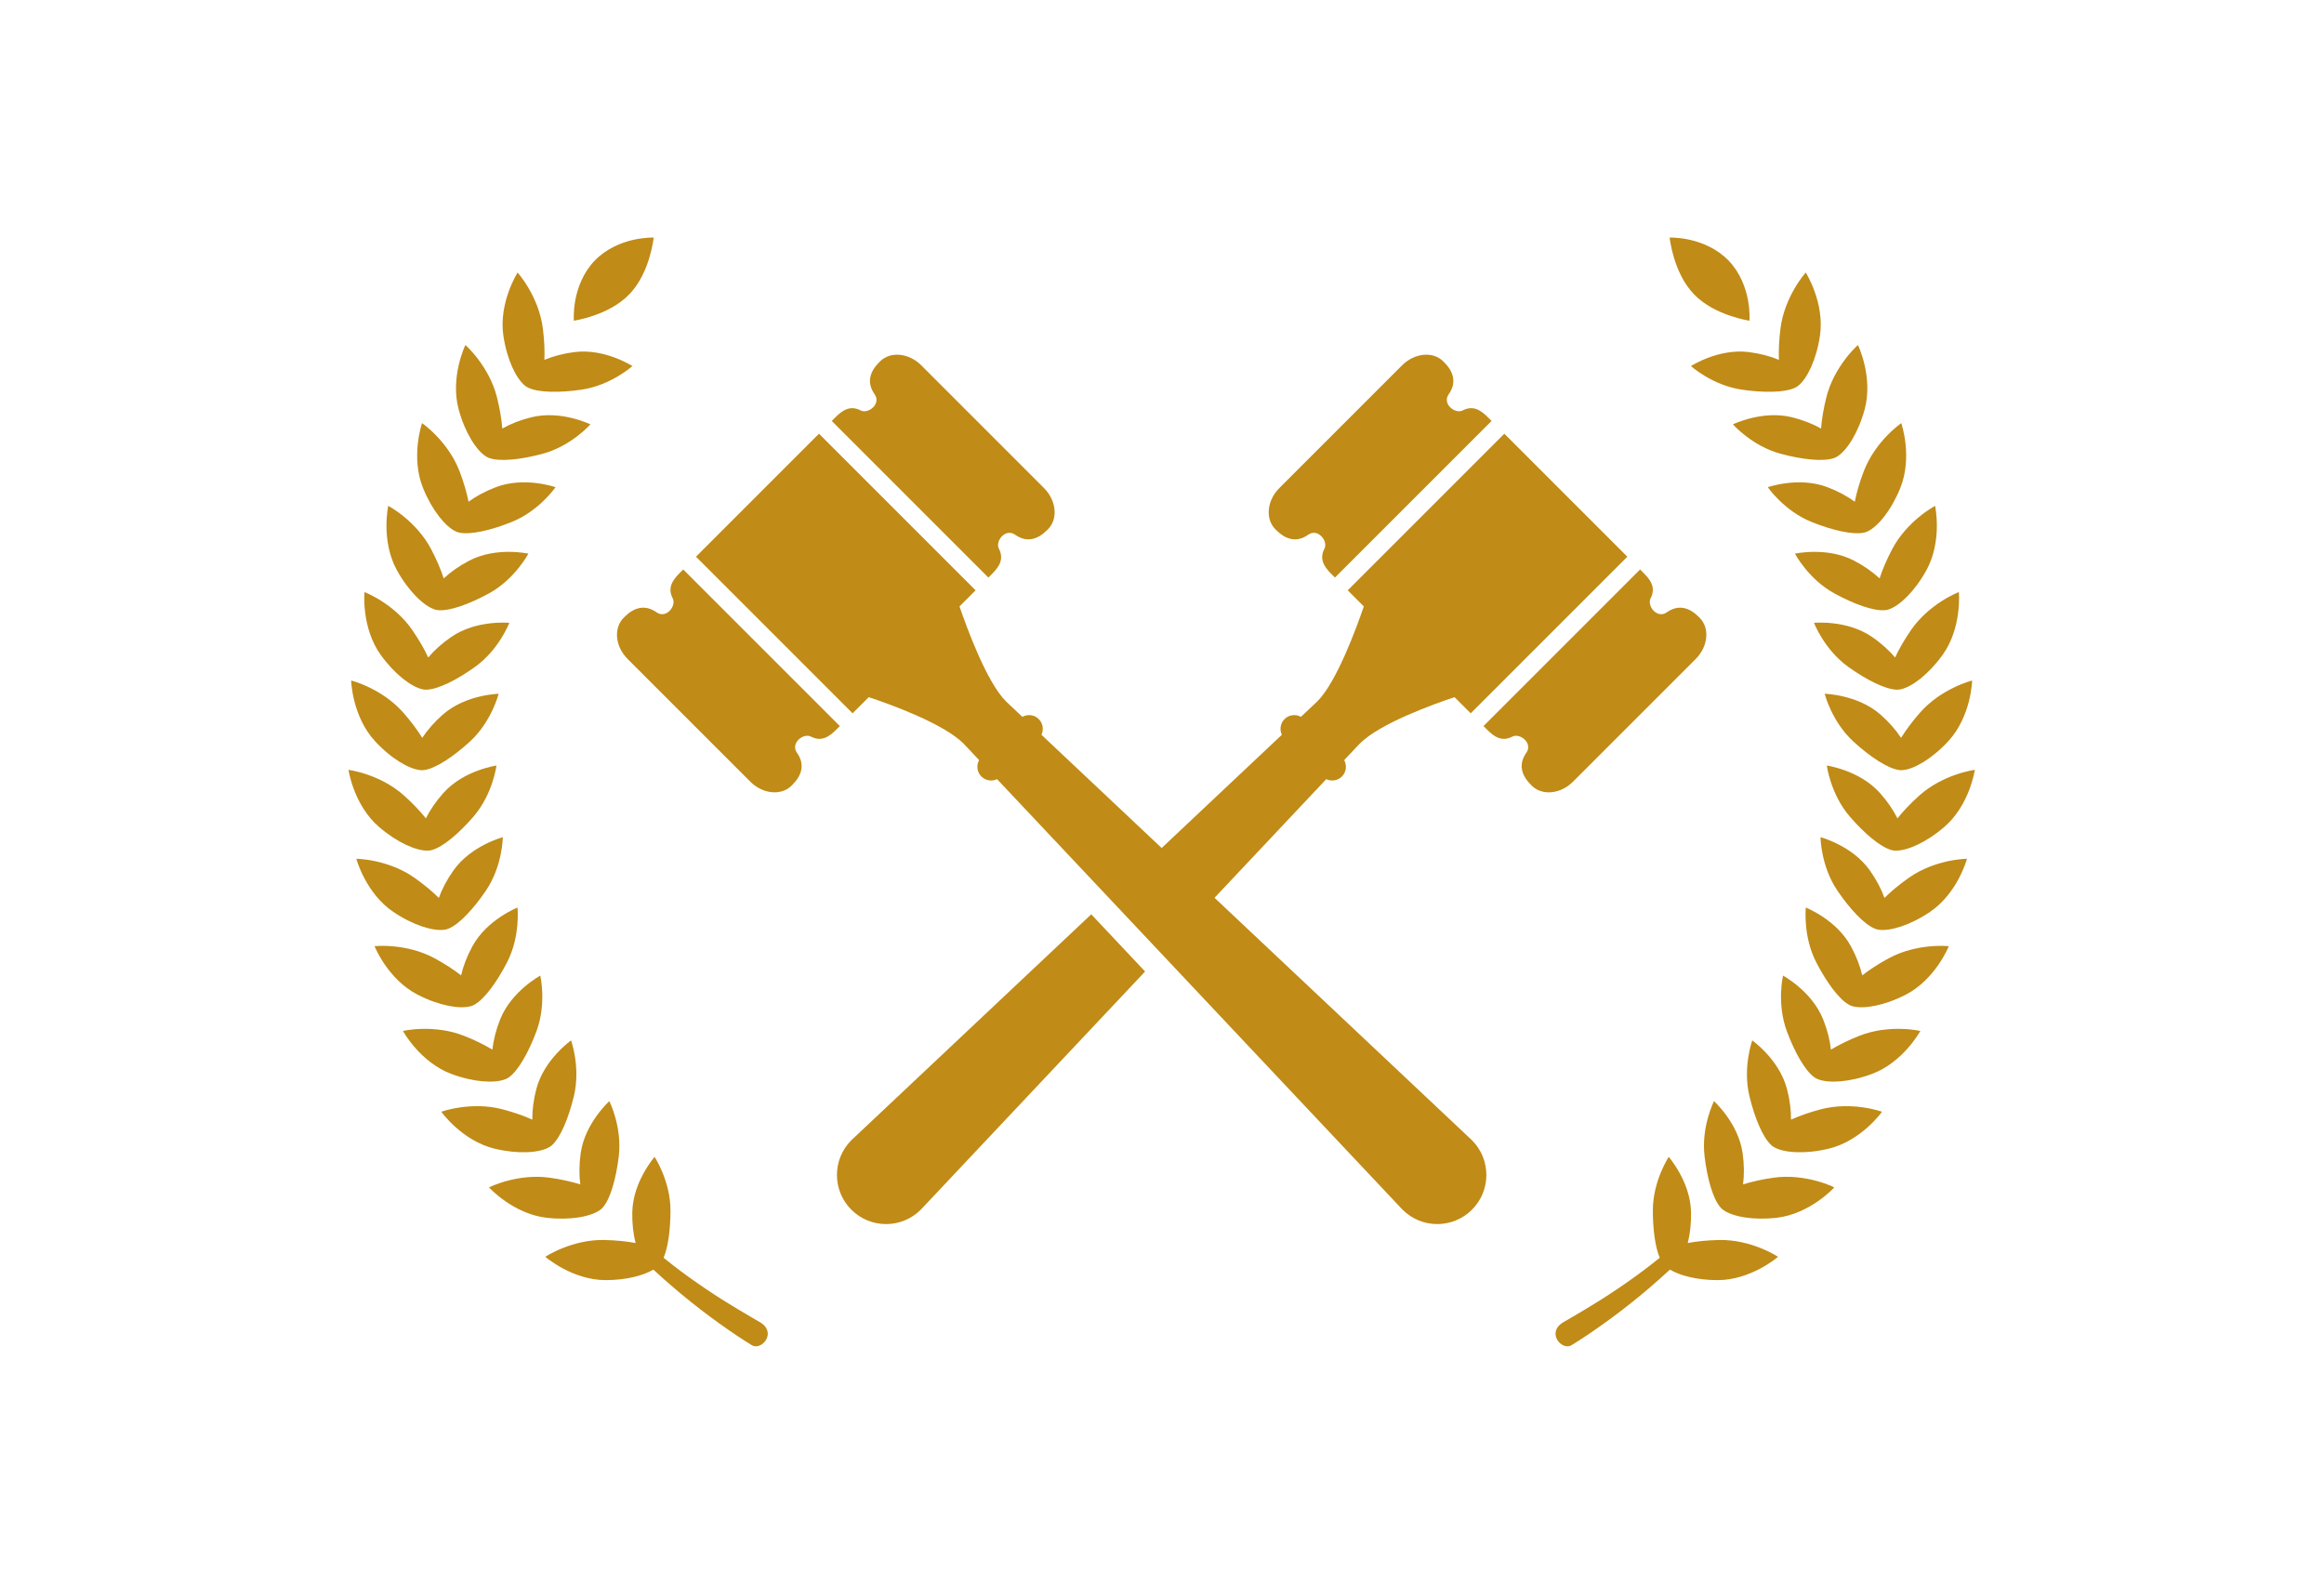 <svg width="1000" height="681.774" viewBox="0 0 1000 681.774" xmlns="http://www.w3.org/2000/svg"><defs/><path fill="#c08b16" transform="matrix(1.487 0 0 1.487 -8.902 -47.553)" d="M 503.457 390.805 C 500.083 390.873 496.973 391.184 494.368 391.684 C 495.024 389.109 495.389 386.038 495.321 382.76 C 495.226 378.258 493.586 374.252 491.996 371.385 C 490.407 368.513 488.872 366.759 488.872 366.759 C 488.87 366.759 487.725 368.485 486.579 371.274 C 485.438 374.062 484.268 377.915 484.266 382.321 C 484.279 387.846 484.965 392.884 486.263 395.947 C 485.384 396.664 484.419 397.428 483.389 398.225 C 480.615 400.372 477.369 402.718 474.093 404.922 C 467.569 409.354 460.913 413.097 458.386 414.592 C 455.864 416.086 455.731 418.137 456.589 419.648 C 457.443 421.154 459.31 422.086 460.695 421.275 C 461.383 420.866 463.902 419.29 467.191 417.025 C 470.483 414.764 474.533 411.795 478.367 408.718 C 482.208 405.652 485.826 402.488 488.461 400.064 C 488.721 399.824 488.97 399.596 489.21 399.371 C 492.068 401.094 497.076 402.412 503.006 402.419 C 507.736 402.429 512.165 400.773 515.346 399.07 C 518.534 397.373 520.492 395.669 520.491 395.671 C 520.492 395.669 518.553 394.376 515.444 393.14 C 512.338 391.897 508.082 390.709 503.457 390.805 Z"/><path fill="#c08b16" transform="matrix(1.487 0 0 1.487 -8.902 -47.553)" d="M 519.287 372.772 C 515.949 373.233 512.903 373.914 510.369 374.715 C 510.718 372.082 510.714 368.986 510.261 365.743 C 509.635 361.28 507.53 357.499 505.611 354.84 C 503.693 352.18 501.965 350.619 501.965 350.619 C 501.965 350.619 501.032 352.468 500.225 355.37 C 499.421 358.274 498.715 362.231 499.238 366.611 C 500.019 373.091 501.657 378.798 503.759 381.28 L 503.826 381.361 L 503.854 381.395 C 503.926 381.477 504.006 381.556 504.091 381.639 L 504.192 381.737 L 504.311 381.843 C 504.396 381.919 504.482 381.99 504.57 382.051 L 504.611 382.082 L 504.694 382.141 C 507.326 384.024 513.244 385.176 520.214 384.355 C 524.913 383.808 529.112 381.634 532.072 379.57 C 535.043 377.507 536.784 375.582 536.782 375.585 C 536.784 375.582 534.703 374.526 531.472 373.668 C 528.237 372.808 523.874 372.128 519.287 372.772 Z"/><path fill="#c08b16" transform="matrix(1.487 0 0 1.487 -8.902 -47.553)" d="M 532.877 352.985 C 529.616 353.845 526.667 354.88 524.249 355.977 C 524.284 353.321 523.914 350.248 523.076 347.081 C 521.928 342.729 519.385 339.219 517.168 336.81 C 514.939 334.395 513.042 333.055 513.045 333.052 C 513.037 333.055 512.332 335 511.88 337.973 C 511.428 340.95 511.199 344.967 512.235 349.25 C 513.778 355.59 516.084 361.063 518.461 363.277 L 518.541 363.35 L 518.57 363.378 C 518.654 363.452 518.741 363.524 518.833 363.598 L 518.95 363.682 L 519.079 363.776 C 519.172 363.838 519.267 363.895 519.361 363.948 L 519.406 363.977 L 519.493 364.023 C 522.33 365.582 528.341 366.019 535.168 364.378 C 539.772 363.276 543.685 360.625 546.38 358.218 C 549.082 355.815 550.58 353.697 550.583 353.697 C 550.583 353.697 548.387 352.893 545.079 352.428 C 541.765 351.954 537.354 351.806 532.877 352.985 Z"/><path fill="#c08b16" transform="matrix(1.487 0 0 1.487 -8.902 -47.553)" d="M 544.016 331.722 C 540.878 332.963 538.073 334.339 535.805 335.72 C 535.523 333.081 534.785 330.074 533.579 327.029 C 531.917 322.843 528.978 319.666 526.485 317.534 C 523.991 315.406 521.938 314.299 521.94 314.294 C 521.94 314.299 521.47 316.311 521.372 319.32 C 521.285 322.333 521.531 326.343 523.074 330.471 C 525.36 336.581 528.299 341.742 530.925 343.656 L 531.013 343.722 L 531.047 343.745 C 531.134 343.806 531.233 343.871 531.333 343.931 L 531.458 343.997 L 531.598 344.077 C 531.7 344.128 531.8 344.176 531.898 344.216 L 531.947 344.237 L 532.039 344.275 C 535.044 345.487 541.067 345.21 547.646 342.76 C 552.083 341.121 555.656 338.016 558.044 335.307 C 560.44 332.598 561.674 330.312 561.675 330.319 C 561.674 330.312 559.406 329.78 556.061 329.714 C 552.72 329.637 548.317 330.017 544.016 331.722 Z"/><path fill="#c08b16" transform="matrix(1.487 0 0 1.487 -8.902 -47.553)" d="M 564.257 305.856 C 560.93 306.177 556.605 307.077 552.536 309.283 C 549.572 310.889 546.95 312.589 544.863 314.23 C 544.266 311.641 543.178 308.741 541.615 305.865 C 539.47 301.905 536.174 299.099 533.441 297.279 C 530.714 295.462 528.542 294.606 528.547 294.603 C 528.541 294.606 528.316 296.662 528.582 299.662 C 528.845 302.669 529.569 306.619 531.594 310.537 C 534.598 316.328 538.127 321.102 540.965 322.689 L 541.057 322.744 L 541.095 322.765 C 541.194 322.817 541.296 322.869 541.398 322.916 L 541.534 322.971 L 541.679 323.031 C 541.789 323.07 541.895 323.107 541.998 323.131 L 542.047 323.151 L 542.148 323.172 C 545.269 324.019 551.216 323.026 557.457 319.812 C 561.667 317.654 564.844 314.145 566.894 311.175 C 568.948 308.199 569.904 305.787 569.904 305.79 C 569.903 305.785 567.583 305.527 564.257 305.856 Z"/><path fill="#c08b16" transform="matrix(1.487 0 0 1.487 -8.902 -47.553)" d="M 558.335 285.995 C 555.581 287.941 553.18 289.941 551.299 291.812 C 550.402 289.314 548.982 286.564 547.088 283.891 C 544.488 280.209 540.889 277.81 537.961 276.323 C 535.041 274.835 532.786 274.241 532.784 274.236 C 532.786 274.241 532.8 276.313 533.412 279.267 C 534.028 282.224 535.213 286.07 537.686 289.723 C 541.354 295.118 545.432 299.438 548.435 300.678 L 548.533 300.719 L 548.572 300.732 C 548.674 300.779 548.783 300.817 548.895 300.849 L 549.033 300.887 L 549.186 300.927 C 549.295 300.954 549.407 300.977 549.51 300.99 L 549.563 301.003 L 549.663 301.017 C 552.868 301.486 558.65 299.788 564.468 295.862 C 568.39 293.22 571.132 289.373 572.814 286.181 C 574.504 282.99 575.169 280.489 575.171 280.492 C 575.169 280.489 572.837 280.503 569.57 281.215 C 566.304 281.929 562.115 283.325 558.335 285.995 Z"/><path fill="#c08b16" transform="matrix(1.487 0 0 1.487 -8.902 -47.553)" d="M 571.967 256.142 C 568.804 257.227 564.812 259.107 561.363 262.198 C 558.854 264.448 556.704 266.716 555.052 268.797 C 553.869 266.423 552.136 263.855 549.947 261.416 C 546.941 258.068 543.077 256.105 540.002 254.971 C 536.925 253.838 534.618 253.51 534.62 253.51 C 534.62 253.51 534.872 255.564 535.832 258.422 C 536.783 261.283 538.416 264.969 541.292 268.308 C 545.564 273.248 550.115 277.058 553.246 277.938 L 553.353 277.969 L 553.391 277.979 C 553.498 278.006 553.609 278.031 553.722 278.055 L 553.868 278.076 L 554.023 278.099 C 554.136 278.114 554.245 278.12 554.353 278.125 L 554.404 278.127 L 554.506 278.128 C 557.742 278.217 563.29 275.857 568.604 271.282 C 572.198 268.205 574.463 264.062 575.767 260.696 C 577.073 257.328 577.442 254.762 577.442 254.765 C 577.443 254.761 575.127 255.046 571.967 256.142 Z"/><path fill="#c08b16" transform="matrix(1.487 0 0 1.487 -8.902 -47.553)" d="M 561.581 238.201 C 559.358 240.734 557.49 243.238 556.096 245.499 C 554.642 243.279 552.618 240.936 550.156 238.774 C 546.769 235.806 542.705 234.316 539.514 233.553 C 536.326 232.792 533.998 232.742 533.999 232.739 C 533.998 232.742 534.495 234.748 535.78 237.47 C 537.068 240.195 539.117 243.655 542.372 246.63 C 547.195 251.026 552.159 254.275 555.374 254.785 L 555.479 254.805 L 555.522 254.807 C 555.629 254.827 555.741 254.836 555.859 254.842 L 556.003 254.848 L 556.162 254.854 C 556.274 254.853 556.385 254.851 556.496 254.842 L 556.545 254.836 L 556.648 254.829 C 559.871 254.537 565.108 251.542 569.844 246.367 C 573.046 242.886 574.812 238.498 575.707 235 C 576.603 231.497 576.667 228.905 576.667 228.906 C 576.667 228.905 574.401 229.46 571.393 230.923 C 568.381 232.38 564.635 234.72 561.581 238.201 Z"/><path fill="#c08b16" transform="matrix(1.487 0 0 1.487 -8.902 -47.553)" d="M 558.948 214.341 C 557.037 217.122 555.48 219.832 554.371 222.242 C 552.661 220.213 550.372 218.122 547.67 216.273 C 543.955 213.731 539.739 212.734 536.482 212.359 C 533.225 211.984 530.904 212.213 530.909 212.21 C 530.907 212.213 531.64 214.147 533.243 216.695 C 534.845 219.247 537.296 222.432 540.875 224.997 C 546.19 228.785 551.504 231.426 554.755 231.549 L 554.864 231.552 L 554.904 231.553 C 555.016 231.557 555.129 231.554 555.243 231.547 L 555.389 231.537 L 555.549 231.519 C 555.661 231.509 555.77 231.492 555.876 231.47 L 555.925 231.461 L 556.026 231.439 C 559.192 230.768 564.032 227.173 568.127 221.471 C 570.898 217.632 572.117 213.06 572.589 209.478 C 573.063 205.894 572.815 203.311 572.817 203.315 C 572.815 203.311 570.634 204.133 567.823 205.944 C 565.006 207.754 561.565 210.519 558.948 214.341 Z"/><path fill="#c08b16" transform="matrix(1.487 0 0 1.487 -8.902 -47.553)" d="M 549.884 199.356 C 547.943 197.54 545.422 195.746 542.519 194.228 C 538.525 192.147 534.222 191.661 530.947 191.676 C 527.661 191.692 525.393 192.194 525.39 192.191 C 525.39 192.194 526.353 194.025 528.244 196.365 C 530.141 198.71 532.949 201.584 536.814 203.704 C 542.538 206.831 548.135 208.819 551.376 208.553 L 551.483 208.543 L 551.524 208.542 C 551.632 208.532 551.745 208.519 551.862 208.497 L 552.003 208.467 L 552.157 208.434 C 552.27 208.407 552.374 208.379 552.476 208.344 L 552.526 208.326 L 552.623 208.294 C 555.685 207.251 560.066 203.105 563.45 196.953 C 565.732 192.811 566.412 188.128 566.448 184.517 C 566.498 180.899 565.939 178.367 565.946 178.37 C 565.946 178.367 563.868 179.448 561.297 181.576 C 558.714 183.705 555.629 186.866 553.487 190.971 C 551.922 193.956 550.699 196.83 549.884 199.356 Z"/><path fill="#c08b16" transform="matrix(1.487 0 0 1.487 -8.902 -47.553)" d="M 542.705 177.169 C 540.561 175.599 537.846 174.111 534.782 172.955 C 530.572 171.357 526.243 171.384 522.987 171.787 C 519.73 172.193 517.532 172.959 517.532 172.954 C 517.532 172.96 518.699 174.666 520.863 176.769 C 523.022 178.871 526.156 181.391 530.245 183.04 C 536.302 185.466 542.095 186.773 545.279 186.123 L 545.386 186.104 L 545.424 186.09 C 545.534 186.069 545.644 186.041 545.757 186.006 L 545.889 185.961 L 546.042 185.912 C 546.146 185.873 546.247 185.83 546.347 185.782 L 546.396 185.759 L 546.485 185.718 C 549.407 184.316 553.26 179.676 555.884 173.171 C 557.664 168.784 557.778 164.06 557.393 160.469 C 557.005 156.877 556.156 154.425 556.157 154.429 C 556.156 154.425 554.232 155.743 551.926 158.164 C 549.616 160.582 546.928 164.082 545.282 168.412 C 544.087 171.563 543.213 174.561 542.705 177.169 Z"/><path fill="#c08b16" transform="matrix(1.487 0 0 1.487 -8.902 -47.553)" d="M 512.725 152.967 C 509.54 153.756 507.446 154.777 507.447 154.775 C 507.446 154.776 508.811 156.336 511.205 158.17 C 513.601 160.001 517.008 162.139 521.266 163.291 C 527.567 164.986 533.472 165.595 536.563 164.572 L 536.664 164.542 L 536.701 164.526 C 536.805 164.488 536.913 164.446 537.019 164.404 L 537.149 164.338 L 537.294 164.272 C 537.395 164.216 537.491 164.164 537.582 164.106 L 537.627 164.081 L 537.71 164.025 C 540.444 162.288 543.717 157.225 545.561 150.455 C 546.804 145.894 546.369 141.184 545.556 137.67 C 544.753 134.147 543.619 131.816 543.62 131.817 C 543.62 131.813 541.86 133.35 539.854 136.025 C 537.846 138.7 535.587 142.494 534.468 146.987 C 533.657 150.258 533.14 153.344 532.942 155.987 C 530.628 154.681 527.758 153.527 524.581 152.737 C 520.204 151.652 515.908 152.188 512.725 152.967 Z"/><path fill="#c08b16" transform="matrix(1.487 0 0 1.487 -8.902 -47.553)" d="M 512.061 133.864 C 507.593 133.3 503.387 134.338 500.32 135.488 C 497.246 136.649 495.292 137.906 495.288 137.903 C 495.287 137.909 496.828 139.291 499.419 140.834 C 502.013 142.371 505.655 144.09 510.015 144.736 C 516.472 145.674 522.41 145.585 525.356 144.205 L 525.452 144.162 L 525.491 144.141 C 525.588 144.097 525.69 144.044 525.792 143.983 L 525.915 143.909 L 526.047 143.82 C 526.141 143.757 526.231 143.691 526.316 143.626 L 526.354 143.593 L 526.433 143.53 C 528.94 141.483 531.597 136.069 532.626 129.129 C 533.333 124.451 532.334 119.831 531.118 116.435 C 529.907 113.033 528.508 110.851 528.514 110.851 C 528.511 110.846 526.943 112.582 525.268 115.474 C 523.585 118.365 521.793 122.399 521.208 126.991 C 520.786 130.336 520.637 133.455 520.752 136.11 C 518.298 135.083 515.31 134.275 512.061 133.864 Z"/><path fill="#c08b16" transform="matrix(1.487 0 0 1.487 -8.902 -47.553)" d="M 496.147 117.106 C 499.216 120.299 503.177 122.146 506.439 123.281 C 509.69 124.41 512.227 124.786 512.226 124.782 C 512.226 124.782 512.444 122.254 511.793 118.791 C 511.15 115.339 509.587 110.925 506.226 107.426 C 502.864 103.923 498.517 102.182 495.091 101.397 C 491.657 100.611 489.124 100.734 489.125 100.727 C 489.121 100.73 489.396 103.271 490.388 106.569 C 491.393 109.873 493.078 113.906 496.147 117.106 Z"/><path fill="#c08b16" transform="matrix(1.487 0 0 1.487 -8.902 -47.553)" d="M 225.887 414.592 C 223.358 413.097 216.703 409.354 210.179 404.922 C 206.902 402.718 203.657 400.372 200.882 398.225 C 199.852 397.428 198.887 396.663 198.008 395.947 C 199.306 392.884 199.993 387.846 200.005 382.321 C 200.003 377.915 198.834 374.062 197.692 371.274 C 196.547 368.485 195.401 366.759 195.4 366.759 C 195.4 366.759 193.864 368.513 192.276 371.385 C 190.686 374.252 189.046 378.258 188.951 382.76 C 188.882 386.037 189.247 389.109 189.903 391.684 C 187.299 391.184 184.189 390.873 180.815 390.805 C 176.19 390.709 171.933 391.898 168.829 393.139 C 165.72 394.375 163.78 395.668 163.782 395.67 C 163.781 395.668 165.739 397.372 168.927 399.069 C 172.108 400.771 176.535 402.427 181.266 402.418 C 187.196 402.411 192.204 401.093 195.063 399.37 C 195.303 399.596 195.552 399.823 195.812 400.063 C 198.446 402.487 202.064 405.651 205.905 408.717 C 209.738 411.793 213.789 414.763 217.081 417.024 C 220.371 419.289 222.889 420.865 223.577 421.274 C 224.963 422.085 226.83 421.153 227.683 419.647 C 228.542 418.137 228.409 416.086 225.887 414.592 Z"/><path fill="#c08b16" transform="matrix(1.487 0 0 1.487 -8.902 -47.553)" d="M 179.578 382.143 L 179.661 382.084 L 179.702 382.053 C 179.79 381.992 179.877 381.921 179.962 381.845 L 180.081 381.739 L 180.181 381.641 C 180.266 381.558 180.346 381.479 180.419 381.397 L 180.447 381.363 L 180.514 381.282 C 182.618 378.8 184.255 373.094 185.036 366.613 C 185.558 362.233 184.852 358.276 184.048 355.372 C 183.24 352.47 182.308 350.621 182.308 350.621 C 182.308 350.621 180.579 352.182 178.661 354.842 C 176.743 357.501 174.638 361.282 174.012 365.745 C 173.559 368.987 173.555 372.084 173.904 374.717 C 171.37 373.915 168.324 373.235 164.986 372.774 C 160.4 372.129 156.036 372.809 152.802 373.67 C 149.572 374.528 147.49 375.584 147.492 375.587 C 147.491 375.584 149.232 377.509 152.202 379.572 C 155.161 381.636 159.362 383.81 164.06 384.357 C 171.028 385.178 176.947 384.025 179.578 382.143 Z"/><path fill="#c08b16" transform="matrix(1.487 0 0 1.487 -8.902 -47.553)" d="M 164.778 364.023 L 164.865 363.977 L 164.91 363.948 C 165.003 363.895 165.099 363.838 165.193 363.776 L 165.321 363.682 L 165.439 363.598 C 165.53 363.524 165.617 363.452 165.701 363.378 L 165.731 363.35 L 165.811 363.277 C 168.188 361.062 170.494 355.589 172.038 349.25 C 173.074 344.967 172.845 340.949 172.392 337.973 C 171.939 335 171.234 333.055 171.227 333.052 C 171.23 333.055 169.333 334.395 167.105 336.81 C 164.887 339.219 162.345 342.73 161.196 347.081 C 160.358 350.248 159.988 353.321 160.023 355.977 C 157.605 354.879 154.655 353.845 151.395 352.985 C 146.917 351.805 142.506 351.954 139.193 352.428 C 135.886 352.893 133.689 353.697 133.689 353.697 C 133.692 353.697 135.19 355.815 137.892 358.218 C 140.588 360.625 144.5 363.277 149.104 364.378 C 155.931 366.019 161.942 365.582 164.778 364.023 Z"/><path fill="#c08b16" transform="matrix(1.487 0 0 1.487 -8.902 -47.553)" d="M 152.233 344.274 L 152.325 344.236 L 152.373 344.215 C 152.471 344.175 152.572 344.127 152.673 344.076 L 152.813 343.996 L 152.938 343.93 C 153.038 343.87 153.136 343.805 153.224 343.744 L 153.258 343.721 L 153.346 343.655 C 155.972 341.741 158.91 336.581 161.197 330.47 C 162.739 326.342 162.986 322.331 162.898 319.319 C 162.799 316.309 162.331 314.298 162.33 314.293 C 162.332 314.298 160.28 315.405 157.786 317.533 C 155.293 319.665 152.354 322.843 150.693 327.028 C 149.486 330.074 148.749 333.081 148.467 335.719 C 146.199 334.338 143.393 332.962 140.256 331.721 C 135.954 330.016 131.551 329.636 128.211 329.712 C 124.865 329.778 122.597 330.311 122.596 330.317 C 122.597 330.31 123.83 332.596 126.227 335.305 C 128.616 338.014 132.189 341.119 136.626 342.758 C 143.205 345.209 149.228 345.486 152.233 344.274 Z"/><path fill="#c08b16" transform="matrix(1.487 0 0 1.487 -8.902 -47.553)" d="M 142.124 323.17 L 142.224 323.149 L 142.273 323.129 C 142.377 323.106 142.482 323.068 142.592 323.029 L 142.737 322.969 L 142.873 322.914 C 142.976 322.866 143.077 322.814 143.176 322.763 L 143.214 322.742 L 143.305 322.687 C 146.143 321.1 149.673 316.326 152.677 310.535 C 154.702 306.617 155.426 302.667 155.689 299.66 C 155.955 296.66 155.73 294.604 155.725 294.601 C 155.73 294.604 153.558 295.459 150.831 297.277 C 148.099 299.097 144.802 301.903 142.657 305.863 C 141.094 308.739 140.006 311.639 139.41 314.228 C 137.323 312.586 134.701 310.887 131.737 309.281 C 127.668 307.075 123.344 306.176 120.016 305.854 C 116.69 305.525 114.37 305.783 114.37 305.786 C 114.37 305.783 115.326 308.195 117.38 311.171 C 119.429 314.141 122.606 317.65 126.817 319.808 C 133.056 323.023 139.003 324.017 142.124 323.17 Z"/><path fill="#c08b16" transform="matrix(1.487 0 0 1.487 -8.902 -47.553)" d="M 119.805 295.862 C 125.621 299.788 131.404 301.486 134.609 301.017 L 134.709 301.003 L 134.761 300.99 C 134.865 300.976 134.976 300.954 135.085 300.927 L 135.238 300.887 L 135.376 300.849 C 135.489 300.817 135.598 300.779 135.7 300.732 L 135.739 300.719 L 135.836 300.678 C 138.839 299.438 142.918 295.117 146.585 289.723 C 149.058 286.07 150.243 282.224 150.859 279.267 C 151.472 276.313 151.486 274.241 151.487 274.236 C 151.486 274.241 149.23 274.835 146.31 276.323 C 143.383 277.81 139.783 280.21 137.183 283.891 C 135.29 286.564 133.87 289.314 132.972 291.812 C 131.092 289.941 128.69 287.941 125.935 285.995 C 122.156 283.325 117.965 281.929 114.7 281.215 C 111.434 280.503 109.101 280.489 109.099 280.492 C 109.101 280.489 109.766 282.99 111.457 286.181 C 113.141 289.373 115.883 293.221 119.805 295.862 Z"/><path fill="#c08b16" transform="matrix(1.487 0 0 1.487 -8.902 -47.553)" d="M 115.666 271.28 C 120.98 275.855 126.528 278.215 129.764 278.126 L 129.866 278.125 L 129.917 278.123 C 130.025 278.117 130.134 278.111 130.248 278.097 L 130.403 278.074 L 130.549 278.053 C 130.662 278.029 130.773 278.004 130.88 277.977 L 130.918 277.967 L 131.026 277.936 C 134.157 277.056 138.708 273.247 142.98 268.306 C 145.856 264.967 147.489 261.282 148.439 258.42 C 149.399 255.563 149.651 253.508 149.651 253.508 C 149.653 253.508 147.347 253.836 144.27 254.969 C 141.195 256.104 137.331 258.067 134.325 261.414 C 132.136 263.852 130.402 266.421 129.219 268.795 C 127.568 266.714 125.417 264.446 122.909 262.196 C 119.461 259.105 115.468 257.225 112.305 256.14 C 109.146 255.044 106.83 254.759 106.83 254.762 C 106.83 254.759 107.199 257.325 108.505 260.693 C 109.807 264.06 112.072 268.203 115.666 271.28 Z"/><path fill="#c08b16" transform="matrix(1.487 0 0 1.487 -8.902 -47.553)" d="M 114.428 246.369 C 119.164 251.544 124.402 254.539 127.625 254.831 L 127.727 254.838 L 127.776 254.844 C 127.887 254.853 127.998 254.855 128.11 254.856 L 128.269 254.85 L 128.413 254.844 C 128.531 254.838 128.642 254.828 128.749 254.809 L 128.792 254.807 L 128.897 254.787 C 132.112 254.276 137.076 251.028 141.899 246.632 C 145.154 243.656 147.202 240.196 148.491 237.472 C 149.776 234.75 150.274 232.744 150.272 232.741 C 150.273 232.744 147.945 232.794 144.757 233.555 C 141.567 234.318 137.503 235.807 134.116 238.776 C 131.654 240.937 129.629 243.28 128.176 245.501 C 126.781 243.24 124.913 240.736 122.691 238.203 C 119.637 234.722 115.89 232.382 112.879 230.927 C 109.87 229.464 107.605 228.908 107.605 228.91 C 107.605 228.909 107.669 231.5 108.565 235.004 C 109.461 238.5 111.226 242.888 114.428 246.369 Z"/><path fill="#c08b16" transform="matrix(1.487 0 0 1.487 -8.902 -47.553)" d="M 116.146 221.473 C 120.24 227.176 125.081 230.77 128.247 231.441 L 128.347 231.463 L 128.396 231.472 C 128.503 231.493 128.61 231.511 128.723 231.521 L 128.883 231.539 L 129.028 231.549 C 129.143 231.556 129.255 231.559 129.367 231.555 L 129.407 231.554 L 129.517 231.551 C 132.768 231.428 138.082 228.786 143.397 224.999 C 146.976 222.434 149.427 219.249 151.029 216.697 C 152.632 214.149 153.364 212.215 153.363 212.212 C 153.367 212.215 151.046 211.986 147.789 212.361 C 144.533 212.736 140.317 213.732 136.601 216.275 C 133.899 218.125 131.61 220.215 129.9 222.244 C 128.792 219.833 127.234 217.123 125.324 214.343 C 122.706 210.521 119.265 207.756 116.45 205.948 C 113.639 204.137 111.458 203.314 111.456 203.319 C 111.457 203.315 111.21 205.898 111.684 209.482 C 112.156 213.062 113.374 217.634 116.146 221.473 Z"/><path fill="#c08b16" transform="matrix(1.487 0 0 1.487 -8.902 -47.553)" d="M 120.82 196.952 C 124.204 203.103 128.587 207.25 131.648 208.293 L 131.744 208.325 L 131.794 208.343 C 131.897 208.378 132.001 208.406 132.113 208.433 L 132.267 208.466 L 132.409 208.496 C 132.526 208.518 132.638 208.531 132.746 208.541 L 132.787 208.542 L 132.895 208.552 C 136.136 208.818 141.732 206.83 147.457 203.703 C 151.322 201.583 154.13 198.709 156.027 196.364 C 157.919 194.024 158.882 192.193 158.881 192.19 C 158.878 192.193 156.61 191.691 153.325 191.675 C 150.05 191.66 145.747 192.147 141.753 194.227 C 138.85 195.746 136.329 197.54 134.388 199.355 C 133.573 196.829 132.35 193.954 130.784 190.968 C 128.642 186.864 125.557 183.702 122.975 181.573 C 120.403 179.446 118.325 178.365 118.326 178.367 C 118.332 178.364 117.774 180.896 117.824 184.514 C 117.858 188.127 118.538 192.81 120.82 196.952 Z"/><path fill="#c08b16" transform="matrix(1.487 0 0 1.487 -8.902 -47.553)" d="M 137.786 185.716 L 137.875 185.757 L 137.924 185.78 C 138.023 185.828 138.124 185.871 138.229 185.91 L 138.381 185.959 L 138.514 186.004 C 138.627 186.039 138.737 186.067 138.847 186.088 L 138.885 186.102 L 138.992 186.121 C 142.178 186.77 147.971 185.463 154.026 183.038 C 158.115 181.39 161.249 178.869 163.408 176.767 C 165.573 174.664 166.739 172.958 166.739 172.952 C 166.739 172.958 164.541 172.191 161.284 171.785 C 158.029 171.383 153.7 171.356 149.49 172.953 C 146.427 174.11 143.711 175.598 141.567 177.167 C 141.059 174.559 140.186 171.562 138.99 168.408 C 137.344 164.078 134.657 160.578 132.346 158.16 C 130.039 155.74 128.116 154.421 128.115 154.425 C 128.116 154.421 127.266 156.873 126.88 160.465 C 126.495 164.056 126.608 168.78 128.388 173.167 C 131.011 179.674 134.865 184.314 137.786 185.716 Z"/><path fill="#c08b16" transform="matrix(1.487 0 0 1.487 -8.902 -47.553)" d="M 146.563 164.026 L 146.646 164.082 L 146.691 164.107 C 146.781 164.165 146.879 164.216 146.979 164.273 L 147.124 164.339 L 147.254 164.405 C 147.361 164.447 147.467 164.489 147.572 164.527 L 147.609 164.543 L 147.71 164.573 C 150.8 165.595 156.706 164.987 163.007 163.292 C 167.265 162.14 170.671 160.002 173.068 158.171 C 175.461 156.337 176.827 154.777 176.826 154.776 C 176.827 154.777 174.733 153.756 171.547 152.968 C 168.364 152.189 164.069 151.653 159.693 152.739 C 156.516 153.53 153.647 154.683 151.332 155.989 C 151.134 153.346 150.616 150.26 149.805 146.989 C 148.686 142.496 146.428 138.702 144.419 136.027 C 142.413 133.352 140.654 131.815 140.654 131.819 C 140.654 131.818 139.521 134.149 138.718 137.672 C 137.905 141.187 137.47 145.897 138.713 150.457 C 140.556 157.226 143.829 162.289 146.563 164.026 Z"/><path fill="#c08b16" transform="matrix(1.487 0 0 1.487 -8.902 -47.553)" d="M 157.841 143.53 L 157.92 143.593 L 157.958 143.626 C 158.042 143.691 158.133 143.757 158.226 143.82 L 158.358 143.909 L 158.482 143.983 C 158.583 144.044 158.686 144.097 158.782 144.141 L 158.822 144.162 L 158.917 144.205 C 161.863 145.584 167.801 145.674 174.258 144.736 C 178.618 144.09 182.26 142.371 184.854 140.834 C 187.445 139.291 188.985 137.91 188.985 137.903 C 188.981 137.906 187.026 136.649 183.953 135.488 C 180.885 134.339 176.679 133.3 172.212 133.864 C 168.962 134.275 165.974 135.083 163.522 136.109 C 163.638 133.454 163.488 130.335 163.066 126.99 C 162.481 122.398 160.689 118.364 159.006 115.473 C 157.331 112.581 155.763 110.846 155.76 110.85 C 155.765 110.85 154.366 113.032 153.156 116.434 C 151.94 119.83 150.941 124.45 151.648 129.128 C 152.676 136.068 155.334 141.482 157.841 143.53 Z"/><path fill="#c08b16" transform="matrix(1.487 0 0 1.487 -8.902 -47.553)" d="M 177.832 123.281 C 181.094 122.146 185.055 120.299 188.124 117.106 C 191.193 113.905 192.877 109.873 193.882 106.569 C 194.874 103.271 195.149 100.73 195.145 100.727 C 195.146 100.734 192.612 100.611 189.18 101.397 C 185.754 102.182 181.407 103.923 178.046 107.426 C 174.684 110.925 173.121 115.34 172.477 118.791 C 171.828 122.254 172.046 124.782 172.046 124.782 C 172.045 124.786 174.582 124.411 177.832 123.281 Z"/><path fill="#c08b16" transform="matrix(1.487 0 0 1.487 -8.902 -47.553)" d="M 357.435 291.777 L 389.764 257.449 C 391.247 258.154 393.069 257.908 394.296 256.68 C 395.582 255.394 395.79 253.453 394.953 251.936 L 399.44 247.17 C 405.321 241.291 420.837 235.733 426.887 233.72 L 431.567 238.395 L 476.885 193.075 L 459.089 175.279 L 441.295 157.484 L 395.973 202.803 L 400.632 207.462 C 398.549 213.559 392.791 229.333 387.2 234.927 L 382.432 239.416 C 380.914 238.579 378.976 238.784 377.689 240.072 C 376.46 241.301 376.215 243.122 376.919 244.607 L 342.134 277.367 L 307.35 244.607 C 308.054 243.123 307.809 241.301 306.58 240.072 C 305.294 238.784 303.354 238.578 301.834 239.416 L 297.07 234.927 C 291.475 229.333 285.721 213.558 283.639 207.462 L 288.298 202.803 L 242.975 157.484 L 225.18 175.279 L 207.383 193.075 L 252.703 238.395 L 257.38 233.72 C 263.433 235.733 278.949 241.291 284.826 247.17 L 289.314 251.936 C 288.477 253.453 288.685 255.394 289.971 256.68 C 291.2 257.908 293.024 258.154 294.508 257.449 L 411.839 382.036 C 417.389 387.583 426.386 387.583 431.933 382.036 C 437.483 376.486 437.483 367.488 431.933 361.942 L 357.435 291.777 Z"/><path fill="#c08b16" transform="matrix(1.487 0 0 1.487 -8.902 -47.553)" d="M 293.023 198.082 C 295.153 195.95 296.579 193.755 295.037 190.754 C 293.922 188.613 296.834 184.832 299.611 186.635 C 303.106 189.168 306.335 188.031 308.959 185.404 L 309.228 185.138 C 312.206 182.16 311.692 176.817 308.081 173.206 L 272.58 137.703 C 268.966 134.092 263.624 133.58 260.645 136.557 L 260.38 136.824 C 257.753 139.45 256.617 142.678 259.15 146.173 C 260.954 148.948 257.171 151.863 255.031 150.747 C 252.028 149.204 249.833 150.63 247.701 152.762 L 246.673 153.789 L 291.996 199.11 L 293.023 198.082 Z"/><path fill="#c08b16" transform="matrix(1.487 0 0 1.487 -8.902 -47.553)" d="M 203.691 196.771 L 202.663 197.799 C 200.531 199.931 199.105 202.126 200.649 205.127 C 201.765 207.269 198.851 211.05 196.073 209.247 C 192.578 206.715 189.351 207.851 186.726 210.479 L 186.459 210.744 C 183.481 213.721 183.994 219.066 187.605 222.678 L 223.106 258.178 C 226.718 261.791 232.062 262.302 235.04 259.325 L 235.306 259.059 C 237.933 256.431 239.07 253.204 236.536 249.708 C 234.732 246.933 238.515 244.018 240.655 245.134 C 243.658 246.678 245.851 245.251 247.983 243.118 L 249.011 242.092 L 203.691 196.771 Z"/><path fill="#c08b16" transform="matrix(1.487 0 0 1.487 -8.902 -47.553)" d="M 252.336 361.942 C 246.789 367.488 246.789 376.486 252.336 382.036 C 257.885 387.583 266.882 387.583 272.43 382.036 L 337.345 313.109 L 321.76 296.56 L 252.336 361.942 Z"/><path fill="#c08b16" transform="matrix(1.487 0 0 1.487 -8.902 -47.553)" d="M 375.313 185.404 C 377.939 188.031 381.166 189.168 384.663 186.635 C 387.436 184.832 390.353 188.613 389.237 190.754 C 387.692 193.755 389.117 195.95 391.252 198.082 L 392.279 199.109 L 437.601 153.788 L 436.573 152.761 C 434.44 150.629 432.245 149.202 429.244 150.746 C 427.103 151.863 423.319 148.948 425.124 146.172 C 427.658 142.676 426.522 139.449 423.895 136.823 L 423.629 136.556 C 420.651 133.579 415.307 134.091 411.695 137.702 L 376.194 173.205 C 372.581 176.816 372.07 182.16 375.048 185.137 L 375.313 185.404 Z"/><path fill="#c08b16" transform="matrix(1.487 0 0 1.487 -8.902 -47.553)" d="M 497.813 210.744 L 497.547 210.479 C 494.92 207.852 491.694 206.715 488.199 209.247 C 485.424 211.05 482.507 207.269 483.623 205.127 C 485.168 202.126 483.742 199.931 481.608 197.799 L 480.581 196.771 L 435.262 242.094 L 436.29 243.12 C 438.42 245.252 440.615 246.68 443.616 245.136 C 445.757 244.02 449.541 246.935 447.736 249.71 C 445.202 253.205 446.339 256.433 448.965 259.061 L 449.231 259.327 C 452.208 262.304 457.553 261.793 461.165 258.18 L 496.666 222.68 C 500.28 219.065 500.79 213.721 497.813 210.744 Z"/></svg>